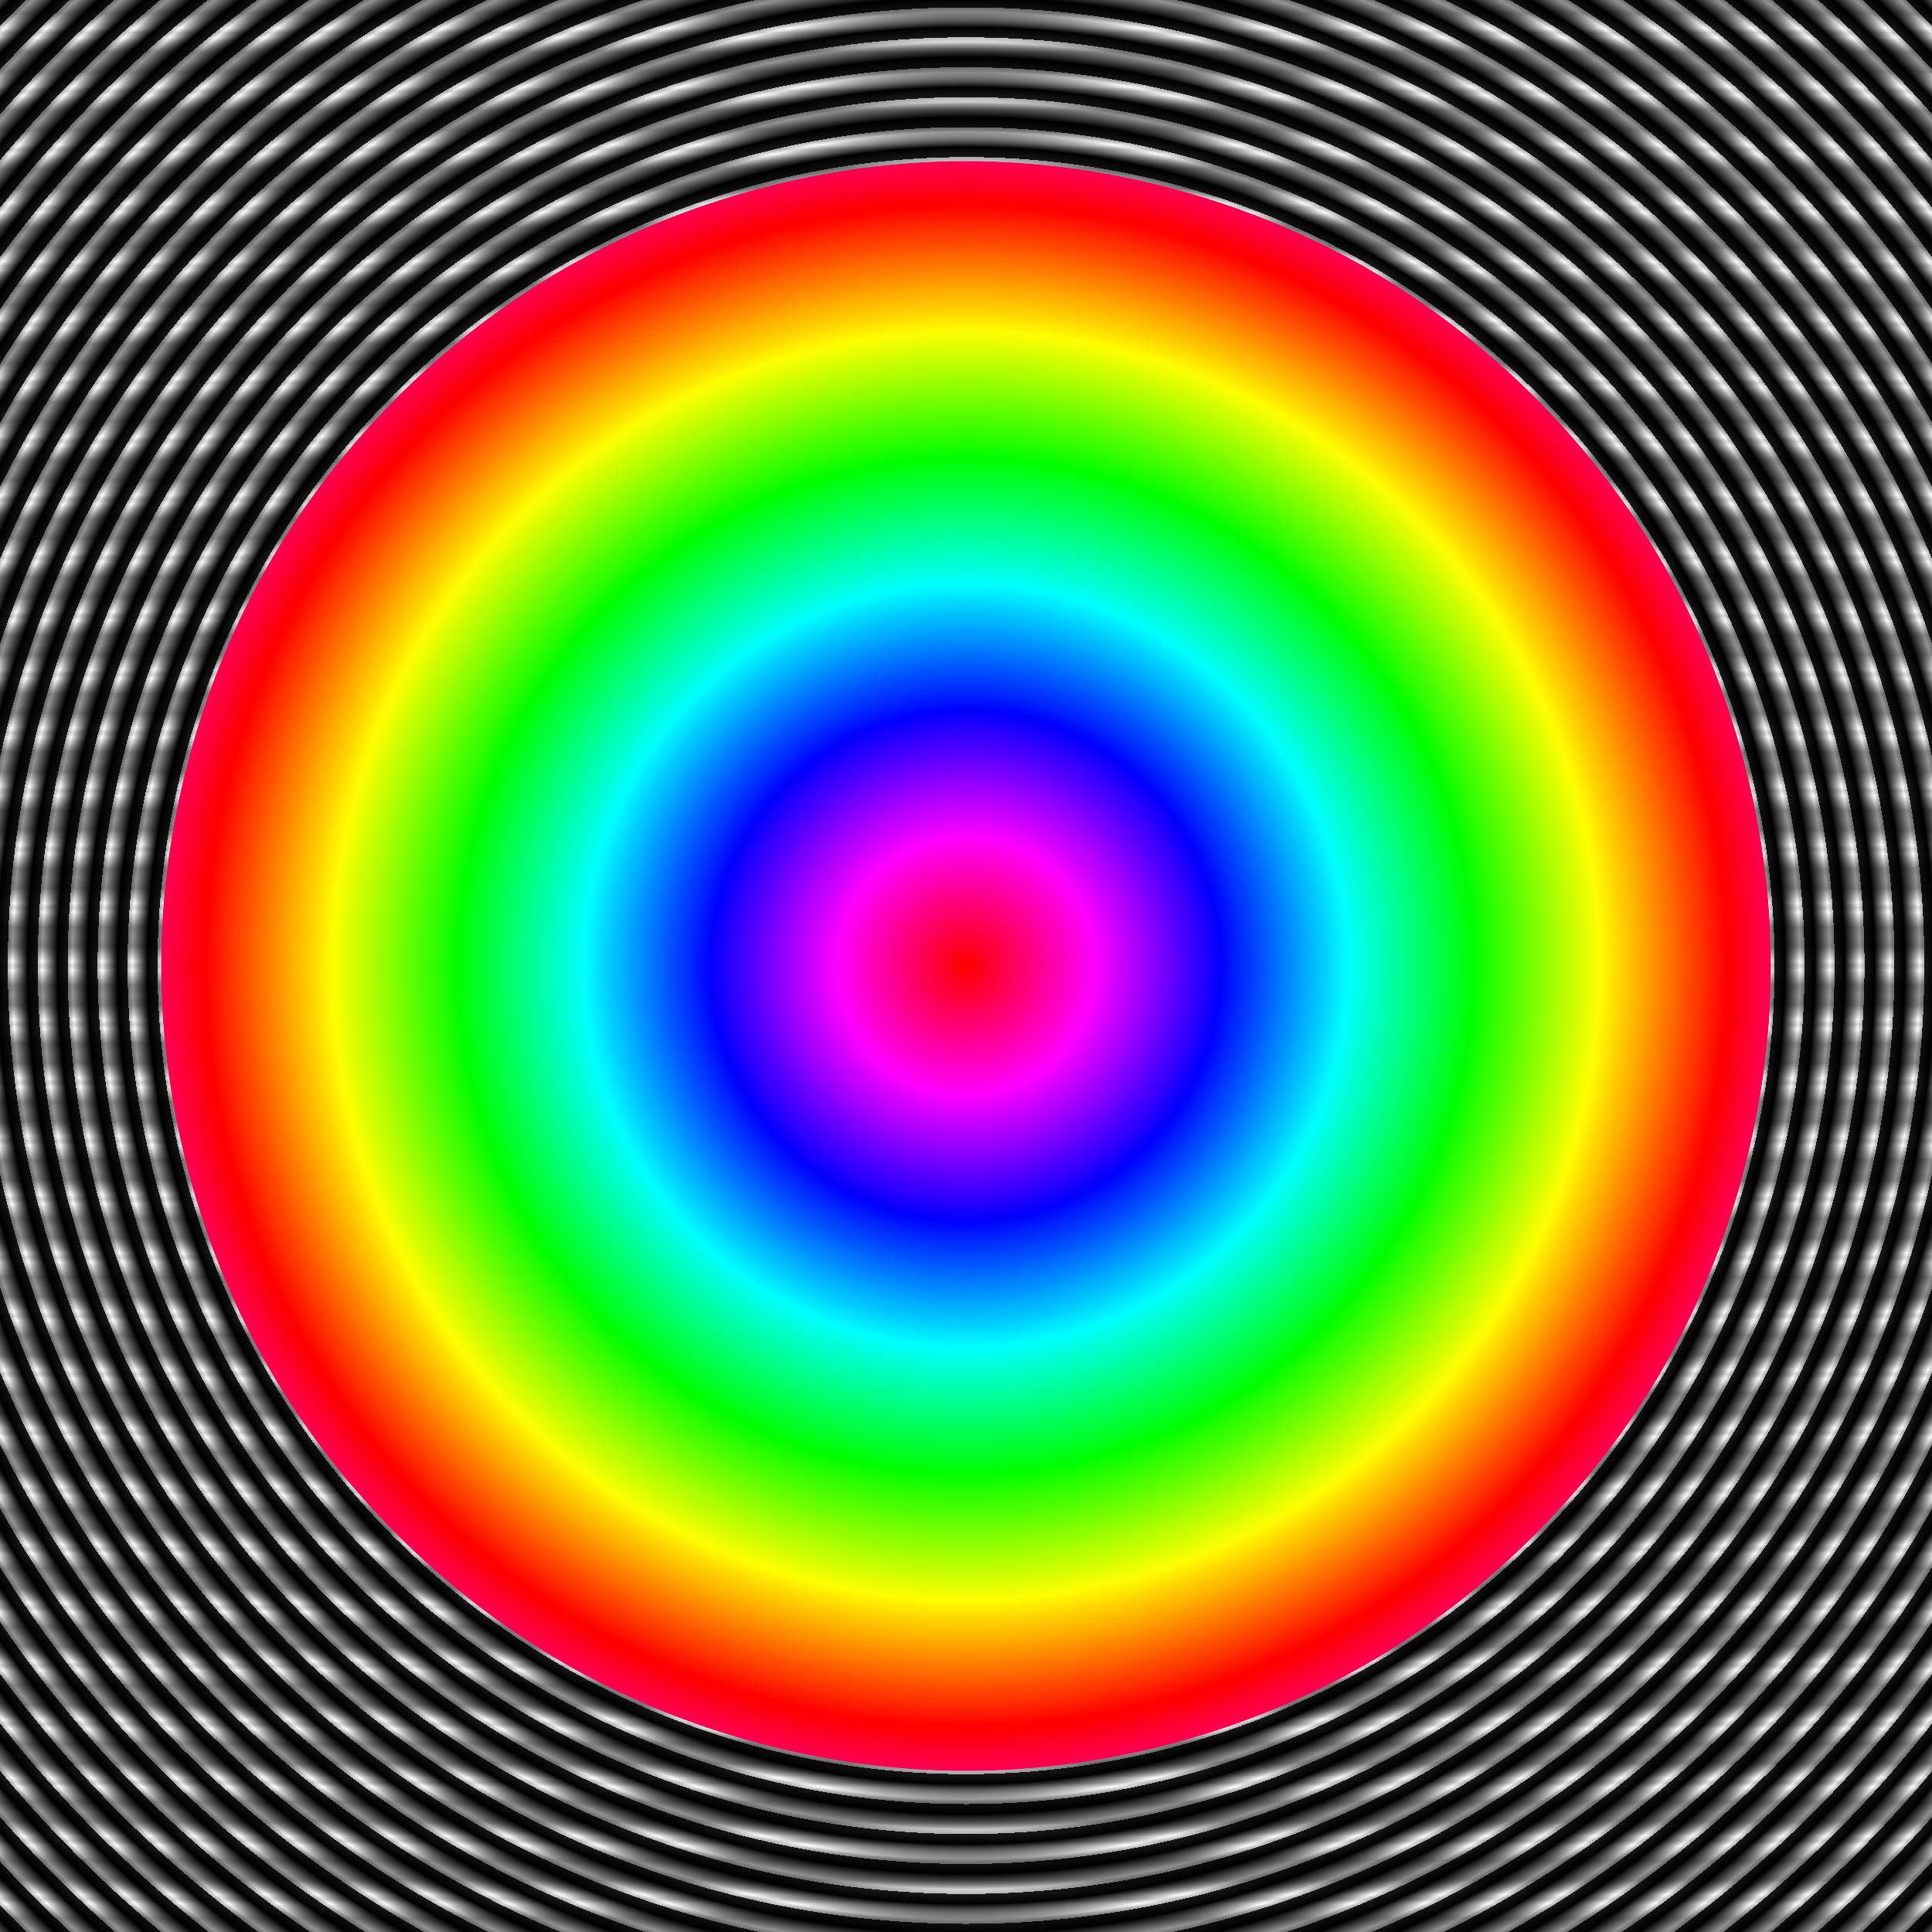 <?xml version="1.0" encoding="UTF-8" standalone="no"?>
<svg
   xmlns:dc="http://purl.org/dc/elements/1.1/"
   xmlns:cc="http://creativecommons.org/ns#"
   xmlns:rdf="http://www.w3.org/1999/02/22-rdf-syntax-ns#"
   xmlns:svg="http://www.w3.org/2000/svg"
   xmlns="http://www.w3.org/2000/svg"
   xmlns:xlink="http://www.w3.org/1999/xlink"
   xmlns:sodipodi="http://sodipodi.sourceforge.net/DTD/sodipodi-0.dtd"
   xmlns:inkscape="http://www.inkscape.org/namespaces/inkscape"
   height="600"
   width="600"
   version="1.1"
   viewBox="0 0 450 450"
   id="svg4623"
   sodipodi:docname="displacement 4.svg"
   inkscape:version="0.92.2 (5c3e80d, 2017-08-06)"
   enable-background="new">
  <defs
     id="defs4627">
    <linearGradient
       inkscape:collect="always"
       id="linearGradient5584">
      <stop
         style="stop-color:#00244d;stop-opacity:1;"
         offset="0"
         id="stop5580" />
      <stop
         id="stop5588"
         offset="0.3"
         style="stop-color:#145382;stop-opacity:0.698;" />
      <stop
         style="stop-color:#2589cc;stop-opacity:0.856"
         offset="0.411"
         id="stop5590" />
      <stop
         id="stop5594"
         offset="0.608"
         style="stop-color:#186c9f;stop-opacity:0.144" />
      <stop
         id="stop5592"
         offset="0.695"
         style="stop-color:#13608c;stop-opacity:0.811" />
      <stop
         style="stop-color:#92b6cb;stop-opacity:0.122"
         offset="0.774"
         id="stop5598" />
      <stop
         style="stop-color:#f6fbfd;stop-opacity:0.282"
         offset="0.893"
         id="stop5596" />
      <stop
         style="stop-color:#44c1ff;stop-opacity:0"
         offset="1"
         id="stop5582" />
    </linearGradient>
    <linearGradient
       inkscape:collect="always"
       id="linearGradient1656">
      <stop
         style="stop-color:#1a1a1a;stop-opacity:1;"
         offset="0"
         id="stop1652" />
      <stop
         id="stop1660"
         offset="0.337"
         style="stop-color:#000000;stop-opacity:1" />
      <stop
         style="stop-color:#ffffff;stop-opacity:1"
         offset="0.844"
         id="stop1662" />
      <stop
         style="stop-color:#bbbbbb;stop-opacity:1"
         offset="1"
         id="stop1654" />
    </linearGradient>
    <linearGradient
       x1="-165410"
       y1="-44885"
       gradientTransform="matrix(0.031,0,0,0.004,4961.968,-2445.617)"
       x2="-83491"
       gradientUnits="userSpaceOnUse"
       y2="-44885"
       id="linearGradient14418">
      <stop
         id="stop14416"
         stop-color="#fe0000"
         offset="0" />
      <stop
         id="stop14414"
         stop-color="#fe0000"
         offset="0.004" />
      <stop
         id="stop14412"
         stop-color="#fe0006"
         offset="0.008" />
      <stop
         id="stop14410"
         stop-color="#fe000c"
         offset="0.012" />
      <stop
         id="stop14408"
         stop-color="#fe0012"
         offset="0.016" />
      <stop
         id="stop14406"
         stop-color="#fe0018"
         offset="0.02" />
      <stop
         id="stop14404"
         stop-color="#fe001e"
         offset="0.023" />
      <stop
         id="stop14402"
         stop-color="#fe0024"
         offset="0.027" />
      <stop
         id="stop14400"
         stop-color="#fe002a"
         offset="0.031" />
      <stop
         id="stop14398"
         stop-color="#fe0030"
         offset="0.035" />
      <stop
         id="stop14396"
         stop-color="#fe0036"
         offset="0.039" />
      <stop
         id="stop14394"
         stop-color="#fe003c"
         offset="0.043" />
      <stop
         id="stop14392"
         stop-color="#fe0041"
         offset="0.047" />
      <stop
         id="stop14390"
         stop-color="#fe0047"
         offset="0.051" />
      <stop
         id="stop14388"
         stop-color="#fe004d"
         offset="0.055" />
      <stop
         id="stop14386"
         stop-color="#fe0053"
         offset="0.059" />
      <stop
         id="stop14384"
         stop-color="#fe0059"
         offset="0.062" />
      <stop
         id="stop14382"
         stop-color="#fe005f"
         offset="0.066" />
      <stop
         id="stop14380"
         stop-color="#fe0065"
         offset="0.07" />
      <stop
         id="stop14378"
         stop-color="#fe006b"
         offset="0.074" />
      <stop
         id="stop14376"
         stop-color="#fe0071"
         offset="0.078" />
      <stop
         id="stop14374"
         stop-color="#fe0077"
         offset="0.082" />
      <stop
         id="stop14372"
         stop-color="#fe007d"
         offset="0.086" />
      <stop
         id="stop14370"
         stop-color="#fe0084"
         offset="0.09" />
      <stop
         id="stop14368"
         stop-color="#fe008a"
         offset="0.094" />
      <stop
         id="stop14366"
         stop-color="#fe0090"
         offset="0.098" />
      <stop
         id="stop14364"
         stop-color="#fe0096"
         offset="0.102" />
      <stop
         id="stop14362"
         stop-color="#fe009c"
         offset="0.105" />
      <stop
         id="stop14360"
         stop-color="#fe00a2"
         offset="0.109" />
      <stop
         id="stop14358"
         stop-color="#fe00a8"
         offset="0.113" />
      <stop
         id="stop14356"
         stop-color="#fe00ae"
         offset="0.117" />
      <stop
         id="stop14354"
         stop-color="#fe00b4"
         offset="0.121" />
      <stop
         id="stop14352"
         stop-color="#fe00ba"
         offset="0.125" />
      <stop
         id="stop14350"
         stop-color="#fe00bf"
         offset="0.129" />
      <stop
         id="stop14348"
         stop-color="#fe00c5"
         offset="0.133" />
      <stop
         id="stop14346"
         stop-color="#fe00cb"
         offset="0.137" />
      <stop
         id="stop14344"
         stop-color="#fe00d1"
         offset="0.141" />
      <stop
         id="stop14342"
         stop-color="#fe00d7"
         offset="0.145" />
      <stop
         id="stop14340"
         stop-color="#fe00dd"
         offset="0.148" />
      <stop
         id="stop14338"
         stop-color="#fe00e3"
         offset="0.152" />
      <stop
         id="stop14336"
         stop-color="#fe00e9"
         offset="0.156" />
      <stop
         id="stop14334"
         stop-color="#fe00ef"
         offset="0.16" />
      <stop
         id="stop14332"
         stop-color="#fe00f5"
         offset="0.164" />
      <stop
         id="stop14330"
         stop-color="#fe00fb"
         offset="0.168" />
      <stop
         id="stop14328"
         stop-color="#fb00fe"
         offset="0.172" />
      <stop
         id="stop14326"
         stop-color="#f500fe"
         offset="0.176" />
      <stop
         id="stop14324"
         stop-color="#ef00fe"
         offset="0.18" />
      <stop
         id="stop14322"
         stop-color="#e900fe"
         offset="0.184" />
      <stop
         id="stop14320"
         stop-color="#e300fe"
         offset="0.188" />
      <stop
         id="stop14318"
         stop-color="#dd00fe"
         offset="0.191" />
      <stop
         id="stop14316"
         stop-color="#d700fe"
         offset="0.195" />
      <stop
         id="stop14314"
         stop-color="#d100fe"
         offset="0.199" />
      <stop
         id="stop14312"
         stop-color="#cb00fe"
         offset="0.203" />
      <stop
         id="stop14310"
         stop-color="#c500fe"
         offset="0.207" />
      <stop
         id="stop14308"
         stop-color="#bf00fe"
         offset="0.211" />
      <stop
         id="stop14306"
         stop-color="#ba00fe"
         offset="0.215" />
      <stop
         id="stop14304"
         stop-color="#b400fe"
         offset="0.219" />
      <stop
         id="stop14302"
         stop-color="#ae00fe"
         offset="0.223" />
      <stop
         id="stop14300"
         stop-color="#a800fe"
         offset="0.227" />
      <stop
         id="stop14298"
         stop-color="#a200fe"
         offset="0.23" />
      <stop
         id="stop14296"
         stop-color="#9c00fe"
         offset="0.234" />
      <stop
         id="stop14294"
         stop-color="#9600fe"
         offset="0.238" />
      <stop
         id="stop14292"
         stop-color="#9000fe"
         offset="0.242" />
      <stop
         id="stop14290"
         stop-color="#8a00fe"
         offset="0.246" />
      <stop
         id="stop14288"
         stop-color="#8400fe"
         offset="0.25" />
      <stop
         id="stop14286"
         stop-color="#7d00fe"
         offset="0.254" />
      <stop
         id="stop14284"
         stop-color="#7700fe"
         offset="0.258" />
      <stop
         id="stop14282"
         stop-color="#7100fe"
         offset="0.262" />
      <stop
         id="stop14280"
         stop-color="#6b00fe"
         offset="0.266" />
      <stop
         id="stop14278"
         stop-color="#6500fe"
         offset="0.27" />
      <stop
         id="stop14276"
         stop-color="#5f00fe"
         offset="0.273" />
      <stop
         id="stop14274"
         stop-color="#5900fe"
         offset="0.277" />
      <stop
         id="stop14272"
         stop-color="#5300fe"
         offset="0.281" />
      <stop
         id="stop14270"
         stop-color="#4d00fe"
         offset="0.285" />
      <stop
         id="stop14268"
         stop-color="#4700fe"
         offset="0.289" />
      <stop
         id="stop14266"
         stop-color="#4100fe"
         offset="0.293" />
      <stop
         id="stop14264"
         stop-color="#3c00fe"
         offset="0.297" />
      <stop
         id="stop14262"
         stop-color="#3600fe"
         offset="0.301" />
      <stop
         id="stop14260"
         stop-color="#3000fe"
         offset="0.305" />
      <stop
         id="stop14258"
         stop-color="#2a00fe"
         offset="0.309" />
      <stop
         id="stop14256"
         stop-color="#2400fe"
         offset="0.312" />
      <stop
         id="stop14254"
         stop-color="#1e00fe"
         offset="0.316" />
      <stop
         id="stop14252"
         stop-color="#1800fe"
         offset="0.32" />
      <stop
         id="stop14250"
         stop-color="#1200fe"
         offset="0.324" />
      <stop
         id="stop14248"
         stop-color="#0c00fe"
         offset="0.328" />
      <stop
         id="stop14246"
         stop-color="#0600fe"
         offset="0.332" />
      <stop
         id="stop14244"
         stop-color="#0000fe"
         offset="0.336" />
      <stop
         id="stop14242"
         stop-color="#0006fe"
         offset="0.34" />
      <stop
         id="stop14240"
         stop-color="#000cfe"
         offset="0.344" />
      <stop
         id="stop14238"
         stop-color="#0012fe"
         offset="0.348" />
      <stop
         id="stop14236"
         stop-color="#0018fe"
         offset="0.352" />
      <stop
         id="stop14234"
         stop-color="#001efe"
         offset="0.355" />
      <stop
         id="stop14232"
         stop-color="#0024fe"
         offset="0.359" />
      <stop
         id="stop14230"
         stop-color="#002afe"
         offset="0.363" />
      <stop
         id="stop14228"
         stop-color="#0030fe"
         offset="0.367" />
      <stop
         id="stop14226"
         stop-color="#0036fe"
         offset="0.371" />
      <stop
         id="stop14224"
         stop-color="#003cfe"
         offset="0.375" />
      <stop
         id="stop14222"
         stop-color="#0041fe"
         offset="0.379" />
      <stop
         id="stop14220"
         stop-color="#0047fe"
         offset="0.383" />
      <stop
         id="stop14218"
         stop-color="#004dfe"
         offset="0.387" />
      <stop
         id="stop14216"
         stop-color="#0053fe"
         offset="0.391" />
      <stop
         id="stop14214"
         stop-color="#0059fe"
         offset="0.395" />
      <stop
         id="stop14212"
         stop-color="#005ffe"
         offset="0.398" />
      <stop
         id="stop14210"
         stop-color="#0065fe"
         offset="0.402" />
      <stop
         id="stop14208"
         stop-color="#006bfe"
         offset="0.406" />
      <stop
         id="stop14206"
         stop-color="#0071fe"
         offset="0.41" />
      <stop
         id="stop14204"
         stop-color="#0077fe"
         offset="0.414" />
      <stop
         id="stop14202"
         stop-color="#007dfe"
         offset="0.418" />
      <stop
         id="stop14200"
         stop-color="#0084fe"
         offset="0.422" />
      <stop
         id="stop14198"
         stop-color="#008afe"
         offset="0.426" />
      <stop
         id="stop14196"
         stop-color="#0090fe"
         offset="0.43" />
      <stop
         id="stop14194"
         stop-color="#0096fe"
         offset="0.434" />
      <stop
         id="stop14192"
         stop-color="#009cfe"
         offset="0.438" />
      <stop
         id="stop14190"
         stop-color="#00a2fe"
         offset="0.441" />
      <stop
         id="stop14188"
         stop-color="#00a8fe"
         offset="0.445" />
      <stop
         id="stop14186"
         stop-color="#00aefe"
         offset="0.449" />
      <stop
         id="stop14184"
         stop-color="#00b4fe"
         offset="0.453" />
      <stop
         id="stop14182"
         stop-color="#00bafe"
         offset="0.457" />
      <stop
         id="stop14180"
         stop-color="#00bffe"
         offset="0.461" />
      <stop
         id="stop14178"
         stop-color="#00c5fe"
         offset="0.465" />
      <stop
         id="stop14176"
         stop-color="#00cbfe"
         offset="0.469" />
      <stop
         id="stop14174"
         stop-color="#00d1fe"
         offset="0.473" />
      <stop
         id="stop14172"
         stop-color="#00d7fe"
         offset="0.477" />
      <stop
         id="stop14170"
         stop-color="#00ddfe"
         offset="0.48" />
      <stop
         id="stop14168"
         stop-color="#00e3fe"
         offset="0.484" />
      <stop
         id="stop14166"
         stop-color="#00e9fe"
         offset="0.488" />
      <stop
         id="stop14164"
         stop-color="#00effe"
         offset="0.492" />
      <stop
         id="stop14162"
         stop-color="#00f5fe"
         offset="0.496" />
      <stop
         id="stop14160"
         stop-color="#00fbfe"
         offset="0.5" />
      <stop
         id="stop14158"
         stop-color="#00fefb"
         offset="0.504" />
      <stop
         id="stop14156"
         stop-color="#00fef5"
         offset="0.508" />
      <stop
         id="stop14154"
         stop-color="#00feef"
         offset="0.512" />
      <stop
         id="stop14152"
         stop-color="#00fee9"
         offset="0.516" />
      <stop
         id="stop14150"
         stop-color="#00fee3"
         offset="0.52" />
      <stop
         id="stop14148"
         stop-color="#00fedd"
         offset="0.523" />
      <stop
         id="stop14146"
         stop-color="#00fed7"
         offset="0.527" />
      <stop
         id="stop14144"
         stop-color="#00fed1"
         offset="0.531" />
      <stop
         id="stop14142"
         stop-color="#00fecb"
         offset="0.535" />
      <stop
         id="stop14140"
         stop-color="#00fec5"
         offset="0.539" />
      <stop
         id="stop14138"
         stop-color="#00febf"
         offset="0.543" />
      <stop
         id="stop14136"
         stop-color="#00feba"
         offset="0.547" />
      <stop
         id="stop14134"
         stop-color="#00feb4"
         offset="0.551" />
      <stop
         id="stop14132"
         stop-color="#00feae"
         offset="0.555" />
      <stop
         id="stop14130"
         stop-color="#00fea8"
         offset="0.559" />
      <stop
         id="stop14128"
         stop-color="#00fea2"
         offset="0.562" />
      <stop
         id="stop14126"
         stop-color="#00fe9c"
         offset="0.566" />
      <stop
         id="stop14124"
         stop-color="#00fe96"
         offset="0.57" />
      <stop
         id="stop14122"
         stop-color="#00fe90"
         offset="0.574" />
      <stop
         id="stop14120"
         stop-color="#00fe8a"
         offset="0.578" />
      <stop
         id="stop14118"
         stop-color="#00fe84"
         offset="0.582" />
      <stop
         id="stop14116"
         stop-color="#00fe7d"
         offset="0.586" />
      <stop
         id="stop14114"
         stop-color="#00fe77"
         offset="0.59" />
      <stop
         id="stop14112"
         stop-color="#00fe71"
         offset="0.594" />
      <stop
         id="stop14110"
         stop-color="#00fe6b"
         offset="0.598" />
      <stop
         id="stop14108"
         stop-color="#00fe65"
         offset="0.602" />
      <stop
         id="stop14106"
         stop-color="#00fe5f"
         offset="0.605" />
      <stop
         id="stop14104"
         stop-color="#00fe59"
         offset="0.609" />
      <stop
         id="stop14102"
         stop-color="#00fe53"
         offset="0.613" />
      <stop
         id="stop14100"
         stop-color="#00fe4d"
         offset="0.617" />
      <stop
         id="stop14098"
         stop-color="#00fe47"
         offset="0.621" />
      <stop
         id="stop14096"
         stop-color="#00fe41"
         offset="0.625" />
      <stop
         id="stop14094"
         stop-color="#00fe3c"
         offset="0.629" />
      <stop
         id="stop14092"
         stop-color="#00fe36"
         offset="0.633" />
      <stop
         id="stop14090"
         stop-color="#00fe30"
         offset="0.637" />
      <stop
         id="stop14088"
         stop-color="#00fe2a"
         offset="0.641" />
      <stop
         id="stop14086"
         stop-color="#00fe24"
         offset="0.645" />
      <stop
         id="stop14084"
         stop-color="#00fe1e"
         offset="0.648" />
      <stop
         id="stop14082"
         stop-color="#00fe18"
         offset="0.652" />
      <stop
         id="stop14080"
         stop-color="#00fe12"
         offset="0.656" />
      <stop
         id="stop14078"
         stop-color="#00fe0c"
         offset="0.66" />
      <stop
         id="stop14076"
         stop-color="#00fe06"
         offset="0.664" />
      <stop
         id="stop14074"
         stop-color="#00fe00"
         offset="0.668" />
      <stop
         id="stop14072"
         stop-color="#06fe00"
         offset="0.672" />
      <stop
         id="stop14070"
         stop-color="#0cfe00"
         offset="0.676" />
      <stop
         id="stop14068"
         stop-color="#12fe00"
         offset="0.68" />
      <stop
         id="stop14066"
         stop-color="#18fe00"
         offset="0.684" />
      <stop
         id="stop14064"
         stop-color="#1efe00"
         offset="0.688" />
      <stop
         id="stop14062"
         stop-color="#24fe00"
         offset="0.691" />
      <stop
         id="stop14060"
         stop-color="#2afe00"
         offset="0.695" />
      <stop
         id="stop14058"
         stop-color="#30fe00"
         offset="0.699" />
      <stop
         id="stop14056"
         stop-color="#36fe00"
         offset="0.703" />
      <stop
         id="stop14054"
         stop-color="#3cfe00"
         offset="0.707" />
      <stop
         id="stop14052"
         stop-color="#41fe00"
         offset="0.711" />
      <stop
         id="stop14050"
         stop-color="#47fe00"
         offset="0.715" />
      <stop
         id="stop14048"
         stop-color="#4dfe00"
         offset="0.719" />
      <stop
         id="stop14046"
         stop-color="#53fe00"
         offset="0.723" />
      <stop
         id="stop14044"
         stop-color="#59fe00"
         offset="0.727" />
      <stop
         id="stop14042"
         stop-color="#5ffe00"
         offset="0.73" />
      <stop
         id="stop14040"
         stop-color="#65fe00"
         offset="0.734" />
      <stop
         id="stop14038"
         stop-color="#6bfe00"
         offset="0.738" />
      <stop
         id="stop14036"
         stop-color="#71fe00"
         offset="0.742" />
      <stop
         id="stop14034"
         stop-color="#77fe00"
         offset="0.746" />
      <stop
         id="stop14032"
         stop-color="#7dfe00"
         offset="0.75" />
      <stop
         id="stop14030"
         stop-color="#84fe00"
         offset="0.754" />
      <stop
         id="stop14028"
         stop-color="#8afe00"
         offset="0.758" />
      <stop
         id="stop14026"
         stop-color="#90fe00"
         offset="0.762" />
      <stop
         id="stop14024"
         stop-color="#96fe00"
         offset="0.766" />
      <stop
         id="stop14022"
         stop-color="#9cfe00"
         offset="0.77" />
      <stop
         id="stop14020"
         stop-color="#a2fe00"
         offset="0.773" />
      <stop
         id="stop14018"
         stop-color="#a8fe00"
         offset="0.777" />
      <stop
         id="stop14016"
         stop-color="#aefe00"
         offset="0.781" />
      <stop
         id="stop14014"
         stop-color="#b4fe00"
         offset="0.785" />
      <stop
         id="stop14012"
         stop-color="#bafe00"
         offset="0.789" />
      <stop
         id="stop14010"
         stop-color="#bffe00"
         offset="0.793" />
      <stop
         id="stop14008"
         stop-color="#c5fe00"
         offset="0.797" />
      <stop
         id="stop14006"
         stop-color="#cbfe00"
         offset="0.801" />
      <stop
         id="stop14004"
         stop-color="#d1fe00"
         offset="0.805" />
      <stop
         id="stop14002"
         stop-color="#d7fe00"
         offset="0.809" />
      <stop
         id="stop14000"
         stop-color="#ddfe00"
         offset="0.812" />
      <stop
         id="stop13998"
         stop-color="#e3fe00"
         offset="0.816" />
      <stop
         id="stop13996"
         stop-color="#e9fe00"
         offset="0.82" />
      <stop
         id="stop13994"
         stop-color="#effe00"
         offset="0.824" />
      <stop
         id="stop13992"
         stop-color="#f5fe00"
         offset="0.828" />
      <stop
         id="stop13990"
         stop-color="#fbfe00"
         offset="0.832" />
      <stop
         id="stop13988"
         stop-color="#fefb00"
         offset="0.836" />
      <stop
         id="stop13986"
         stop-color="#fef500"
         offset="0.84" />
      <stop
         id="stop13984"
         stop-color="#feef00"
         offset="0.844" />
      <stop
         id="stop13982"
         stop-color="#fee900"
         offset="0.848" />
      <stop
         id="stop13980"
         stop-color="#fee300"
         offset="0.852" />
      <stop
         id="stop13978"
         stop-color="#fedd00"
         offset="0.855" />
      <stop
         id="stop13976"
         stop-color="#fed700"
         offset="0.859" />
      <stop
         id="stop13974"
         stop-color="#fed100"
         offset="0.863" />
      <stop
         id="stop13972"
         stop-color="#fecb00"
         offset="0.867" />
      <stop
         id="stop13970"
         stop-color="#fec500"
         offset="0.871" />
      <stop
         id="stop13968"
         stop-color="#febf00"
         offset="0.875" />
      <stop
         id="stop13966"
         stop-color="#feba00"
         offset="0.879" />
      <stop
         id="stop13964"
         stop-color="#feb400"
         offset="0.883" />
      <stop
         id="stop13962"
         stop-color="#feae00"
         offset="0.887" />
      <stop
         id="stop13960"
         stop-color="#fea800"
         offset="0.891" />
      <stop
         id="stop13958"
         stop-color="#fea200"
         offset="0.895" />
      <stop
         id="stop13956"
         stop-color="#fe9c00"
         offset="0.898" />
      <stop
         id="stop13954"
         stop-color="#fe9600"
         offset="0.902" />
      <stop
         id="stop13952"
         stop-color="#fe9000"
         offset="0.906" />
      <stop
         id="stop13950"
         stop-color="#fe8a00"
         offset="0.91" />
      <stop
         id="stop13948"
         stop-color="#fe8400"
         offset="0.914" />
      <stop
         id="stop13946"
         stop-color="#fe7d00"
         offset="0.918" />
      <stop
         id="stop13944"
         stop-color="#fe7700"
         offset="0.922" />
      <stop
         id="stop13942"
         stop-color="#fe7100"
         offset="0.926" />
      <stop
         id="stop13940"
         stop-color="#fe6b00"
         offset="0.93" />
      <stop
         id="stop13938"
         stop-color="#fe6500"
         offset="0.934" />
      <stop
         id="stop13936"
         stop-color="#fe5f00"
         offset="0.938" />
      <stop
         id="stop13934"
         stop-color="#fe5900"
         offset="0.941" />
      <stop
         id="stop13932"
         stop-color="#fe5300"
         offset="0.945" />
      <stop
         id="stop13930"
         stop-color="#fe4d00"
         offset="0.949" />
      <stop
         id="stop13928"
         stop-color="#fe4700"
         offset="0.953" />
      <stop
         id="stop13926"
         stop-color="#fe4100"
         offset="0.957" />
      <stop
         id="stop13924"
         stop-color="#fe3c00"
         offset="0.961" />
      <stop
         id="stop13922"
         stop-color="#fe3600"
         offset="0.965" />
      <stop
         id="stop13920"
         stop-color="#fe3000"
         offset="0.969" />
      <stop
         id="stop13918"
         stop-color="#fe2a00"
         offset="0.973" />
      <stop
         id="stop13916"
         stop-color="#fe2400"
         offset="0.977" />
      <stop
         id="stop13914"
         stop-color="#fe1e00"
         offset="0.98" />
      <stop
         id="stop13912"
         stop-color="#fe1800"
         offset="0.984" />
      <stop
         id="stop13910"
         stop-color="#fe1200"
         offset="0.988" />
      <stop
         id="stop13908"
         stop-color="#fe0c00"
         offset="0.992" />
      <stop
         id="stop13906"
         stop-color="#fe0600"
         offset="0.996" />
      <stop
         id="stop13904"
         stop-color="#fe0000"
         offset="1" />
    </linearGradient>
    <linearGradient
       inkscape:collect="always"
       id="linearGradient4311">
      <stop
         style="stop-color:#009bff;stop-opacity:1"
         offset="0"
         id="stop4313" />
      <stop
         id="stop6948"
         offset="0.162"
         style="stop-color:#003969;stop-opacity:1" />
      <stop
         style="stop-color:#02030f;stop-opacity:1"
         offset="0.46"
         id="stop6952" />
      <stop
         style="stop-color:#101b6d;stop-opacity:1"
         offset="0.493"
         id="stop6950" />
      <stop
         id="stop6987"
         offset="0.52"
         style="stop-color:#04125f;stop-opacity:1" />
      <stop
         id="stop6985"
         offset="0.536"
         style="stop-color:#c8d3eb;stop-opacity:1" />
      <stop
         id="stop6944"
         offset="0.593"
         style="stop-color:#77b2ff;stop-opacity:1" />
      <stop
         style="stop-color:#000000;stop-opacity:1"
         offset="0.624"
         id="stop6983" />
      <stop
         style="stop-color:#2aa4ff;stop-opacity:1"
         offset="0.644"
         id="stop6954" />
      <stop
         id="stop6956"
         offset="0.701"
         style="stop-color:#070505;stop-opacity:1" />
      <stop
         style="stop-color:#140005;stop-opacity:1"
         offset="0.767"
         id="stop6946" />
      <stop
         id="stop6960"
         offset="0.804"
         style="stop-color:#4e006d;stop-opacity:1" />
      <stop
         id="stop6958"
         offset="0.864"
         style="stop-color:#e70029;stop-opacity:1" />
      <stop
         style="stop-color:#ff032b;stop-opacity:1"
         offset="0.932"
         id="stop6962" />
      <stop
         id="stop6964"
         offset="0.966"
         style="stop-color:#e10018;stop-opacity:1" />
      <stop
         style="stop-color:#f70e05;stop-opacity:1"
         offset="1"
         id="stop4315" />
    </linearGradient>
    <linearGradient
       inkscape:collect="always"
       xlink:href="#linearGradient4311"
       id="linearGradient1645"
       x1="132.688"
       y1="-134.164"
       x2="365.622"
       y2="-134.164"
       gradientUnits="userSpaceOnUse" />
    <linearGradient
       inkscape:collect="always"
       xlink:href="#linearGradient1656"
       id="linearGradient1658"
       x1="139.287"
       y1="-254.238"
       x2="354.22"
       y2="-254.238"
       gradientUnits="userSpaceOnUse" />
    <clipPath
       clipPathUnits="userSpaceOnUse"
       id="clipPath4763">
      <path
         style="color:#000000;clip-rule:nonzero;display:inline;overflow:visible;visibility:visible;opacity:1;isolation:auto;mix-blend-mode:normal;color-interpolation:sRGB;color-interpolation-filters:linearRGB;solid-color:#000000;solid-opacity:1;vector-effect:none;fill:#ffffff;fill-opacity:1;fill-rule:evenodd;stroke:none;stroke-width:18;stroke-linecap:butt;stroke-linejoin:miter;stroke-miterlimit:4;stroke-dasharray:none;stroke-dashoffset:0;stroke-opacity:1;marker:none;paint-order:markers fill stroke;color-rendering:auto;image-rendering:auto;shape-rendering:auto;text-rendering:auto;enable-background:accumulate"
         d="m 225,412.5 c -32.352,0 -65.732,-8.944 -93.75,-25.12 -28.018,-16.176 -52.454,-40.612 -68.63,-68.63 -16.176,-28.018 -25.12,-61.398 -25.12,-93.75 0,-32.352 8.944,-65.732 25.12,-93.75 16.176,-28.018 40.612,-52.454 68.63,-68.63 28.018,-16.176 61.398,-25.12 93.75,-25.12 32.352,0 65.732,8.944 93.75,25.12 28.018,16.176 52.454,40.612 68.63,68.63 16.176,28.018 25.12,61.398 25.12,93.75 0,32.352 -8.944,65.732 -25.12,93.75 -16.176,28.018 -40.612,52.454 -68.63,68.63 -28.018,16.176 -61.398,25.12 -93.75,25.12 z"
         id="path4765"
         inkscape:connector-curvature="0"
         sodipodi:nodetypes="sssssssssssss" />
    </clipPath>
    <linearGradient
       inkscape:collect="always"
       xlink:href="#linearGradient5584"
       id="linearGradient5586"
       x1="174.947"
       y1="-418.955"
       x2="389.881"
       y2="-418.955"
       gradientUnits="userSpaceOnUse" />
    <linearGradient
       inkscape:collect="always"
       xlink:href="#linearGradient1656"
       id="linearGradient5650"
       x1="-1.239064189792471e-013"
       y1="58.096"
       x2="-1.021679621330054e-013"
       y2="413.124"
       gradientUnits="userSpaceOnUse"
       spreadMethod="reflect"
       gradientTransform="translate(473.094,-497.109)" />
    <radialGradient
       inkscape:collect="always"
       xlink:href="#linearGradient1656"
       id="radialGradient5706"
       cx="225"
       cy="225"
       fx="225"
       fy="225"
       r="225"
       gradientUnits="userSpaceOnUse"
       spreadMethod="repeat"
       gradientTransform="matrix(0.031,4.305040225017347e-16,-4.376134994973919e-16,0.031,218.045,217.936)" />
    <radialGradient
       inkscape:collect="always"
       xlink:href="#linearGradient14418"
       id="radialGradient5708"
       gradientUnits="userSpaceOnUse"
       gradientTransform="matrix(0.787,3.376662951882716e-14,-3.974262075835543e-14,0.787,47.901,47.901)"
       cx="225"
       cy="225"
       fx="225"
       fy="225"
       r="225"
       spreadMethod="repeat" />
    <filter
       style="color-interpolation-filters:sRGB"
       id="filter5714"
       inkscape:label="filter12"
       x="0"
       y="0"
       height="1"
       width="1">
      <feBlend
         mode="screen"
         in2="BackgroundImage"
         id="feBlend5716"
         result="result1" />
      <feBlend
         mode="multiply"
         id="feBlend5727"
         in="SourceGraphic"
         in2="result1" />
    </filter>
    <linearGradient
       inkscape:collect="always"
       xlink:href="#linearGradient1656"
       id="linearGradient5745"
       gradientUnits="userSpaceOnUse"
       x1="225"
       y1="218.208"
       x2="225"
       y2="225"
       spreadMethod="reflect" />
    <filter
       width="1"
       height="1"
       y="0"
       x="0"
       style="color-interpolation-filters:sRGB"
       id="filter5781"
       inkscape:label="anim">
      <feColorMatrix
         in="SourceGraphic"
         values="0"
         id="feColorMatrix5747"
         type="hueRotate">
        <animate
           attributeName="values"
           from="0"
           to="360"
           dur="3s"
           repeatCount="indefinite" />
      </feColorMatrix>
      <feComponentTransfer
         id="feComponentTransfer5757">
        <feFuncR
           tableValues=""
           type="identity"
           id="feFuncR5749" />
        <feFuncG
           tableValues="0"
           type="discrete"
           id="feFuncG5751" />
        <feFuncB
           tableValues="0"
           type="discrete"
           id="feFuncB5753" />
        <feFuncA
           type="identity"
           id="feFuncA5755" />
      </feComponentTransfer>
      <feColorMatrix
         type="luminanceToAlpha"
         id="feColorMatrix5759" />
      <feComponentTransfer
         id="feComponentTransfer5769">
        <feFuncR
           type="identity"
           id="feFuncR5761" />
        <feFuncG
           type="identity"
           id="feFuncG5763" />
        <feFuncB
           type="identity"
           id="feFuncB5765" />
        <feFuncA
           intercept="-0.22"
           slope="5.05"
           type="linear"
           id="feFuncA5767" />
      </feComponentTransfer>
      <feGaussianBlur
         result="result2"
         id="feGaussianBlur5771"
         stdDeviation="12.72" />
      <feFlood
         flood-color="rgb(128,128,128)"
         result="result1"
         id="feFlood5773" />
      <feComposite
         result="result4"
         operator="in"
         id="feComposite5775"
         in2="result2" />
      <feImage
         result="result3"
         xlink:href="#g5741"
         id="feImage5777" />
      <feDisplacementMap
         scale="89.8"
         xChannelSelector="R"
         id="feDisplacementMap5779"
         in2="result4" />
    </filter>
  </defs>
  <sodipodi:namedview
     pagecolor="#003af6"
     bordercolor="#ffffff"
     borderopacity="1"
     objecttolerance="10"
     gridtolerance="10"
     guidetolerance="10"
     inkscape:pageopacity="0.7450980392"
     inkscape:pageshadow="2"
     inkscape:window-width="1366"
     inkscape:window-height="705"
     id="namedview4625"
     showgrid="false"
     inkscape:pagecheckerboard="true"
     borderlayer="true"
     inkscape:showpageshadow="false"
     units="px"
     guidecolor="#00ffe4"
     guideopacity="1"
     guidehicolor="#f000ff"
     guidehiopacity="1"
     inkscape:snap-global="false"
     inkscape:zoom="0.8833333333333333"
     inkscape:cx="300"
     inkscape:cy="300"
     inkscape:window-x="-8"
     inkscape:window-y="-8"
     inkscape:window-maximized="1"
     inkscape:current-layer="svg4623"
     showguides="true"
     inkscape:guide-bbox="true" />
  <path
     inkscape:connector-curvature="0"
     id="path1742"
     d="m 473.094,-497.109 h 450 v 450 h -450 z"
     style="color:#000000;clip-rule:nonzero;display:inline;overflow:visible;visibility:visible;opacity:1;isolation:auto;mix-blend-mode:normal;color-interpolation:sRGB;color-interpolation-filters:linearRGB;solid-color:#000000;solid-opacity:1;vector-effect:none;fill:url(#linearGradient5650);fill-opacity:1;fill-rule:evenodd;stroke:none;stroke-width:18;stroke-linecap:butt;stroke-linejoin:miter;stroke-miterlimit:4;stroke-dasharray:none;stroke-dashoffset:0;stroke-opacity:1;marker:none;paint-order:markers fill stroke;color-rendering:auto;image-rendering:auto;shape-rendering:auto;text-rendering:auto;enable-background:accumulate" />
  <path
     style="color:#000000;clip-rule:nonzero;display:inline;overflow:visible;visibility:visible;opacity:1;isolation:auto;mix-blend-mode:normal;color-interpolation:sRGB;color-interpolation-filters:linearRGB;solid-color:#000000;solid-opacity:1;vector-effect:none;fill:url(#linearGradient1645);fill-opacity:1;fill-rule:evenodd;stroke:none;stroke-width:18;stroke-linecap:butt;stroke-linejoin:miter;stroke-miterlimit:4;stroke-dasharray:none;stroke-dashoffset:0;stroke-opacity:1;marker:none;paint-order:markers fill stroke;color-rendering:auto;image-rendering:auto;shape-rendering:auto;text-rendering:auto;enable-background:accumulate"
     d="m 141.688,-187.597 h 214.934 v 106.867 h -214.934 z"
     id="rect832" />
  <path
     id="path1648"
     d="m 139.287,-307.672 h 214.934 v 106.867 h -214.934 z"
     style="color:#000000;clip-rule:nonzero;display:inline;overflow:visible;visibility:visible;opacity:1;isolation:auto;mix-blend-mode:normal;color-interpolation:sRGB;color-interpolation-filters:linearRGB;solid-color:#000000;solid-opacity:1;vector-effect:none;fill:url(#linearGradient1658);fill-opacity:1;fill-rule:evenodd;stroke:none;stroke-width:18;stroke-linecap:butt;stroke-linejoin:miter;stroke-miterlimit:4;stroke-dasharray:none;stroke-dashoffset:0;stroke-opacity:1;marker:none;paint-order:markers fill stroke;color-rendering:auto;image-rendering:auto;shape-rendering:auto;text-rendering:auto;enable-background:accumulate;"
     inkscape:connector-curvature="0" />
  <path
     inkscape:connector-curvature="0"
     style="color:#000000;clip-rule:nonzero;display:inline;overflow:visible;visibility:visible;opacity:1;isolation:auto;mix-blend-mode:normal;color-interpolation:sRGB;color-interpolation-filters:linearRGB;solid-color:#000000;solid-opacity:1;vector-effect:none;fill:url(#linearGradient5586);fill-opacity:1;fill-rule:evenodd;stroke:none;stroke-width:18;stroke-linecap:butt;stroke-linejoin:miter;stroke-miterlimit:4;stroke-dasharray:none;stroke-dashoffset:0;stroke-opacity:1;marker:none;paint-order:markers fill stroke;color-rendering:auto;image-rendering:auto;shape-rendering:auto;text-rendering:auto;enable-background:accumulate"
     d="m 174.947,-472.389 h 214.934 v 106.867 h -214.934 z"
     id="path4771" />
  <g
     id="g5741">
    <path
       style="color:#000000;clip-rule:nonzero;display:inline;overflow:visible;visibility:visible;opacity:1;isolation:auto;mix-blend-mode:normal;color-interpolation:sRGB;color-interpolation-filters:linearRGB;solid-color:#000000;solid-opacity:1;vector-effect:none;fill:url(#radialGradient5706);fill-opacity:1;fill-rule:evenodd;stroke:none;stroke-width:18;stroke-linecap:butt;stroke-linejoin:miter;stroke-miterlimit:4;stroke-dasharray:none;stroke-dashoffset:0;stroke-opacity:1;marker:none;paint-order:markers fill stroke;color-rendering:auto;image-rendering:auto;shape-rendering:auto;text-rendering:auto;enable-background:accumulate"
       d="m -8.881784197001252e-16,-1.119104808822158e-13 h 450 v 450 h -450 z"
       id="path5169"
       inkscape:connector-curvature="0" />
    <path
       inkscape:connector-curvature="0"
       id="path5710"
       d="m -8.881784197001252e-16,-1.119104808822158e-13 h 450 v 450 h -450 z"
       style="color:#000000;clip-rule:nonzero;display:inline;overflow:visible;visibility:visible;opacity:0.683;isolation:auto;mix-blend-mode:normal;color-interpolation:sRGB;color-interpolation-filters:linearRGB;solid-color:#000000;solid-opacity:1;vector-effect:none;fill:url(#linearGradient5745);fill-opacity:1;fill-rule:evenodd;stroke:none;stroke-width:18;stroke-linecap:butt;stroke-linejoin:miter;stroke-miterlimit:4;stroke-dasharray:none;stroke-dashoffset:0;stroke-opacity:1;marker:none;paint-order:markers fill stroke;filter:url(#filter5714);color-rendering:auto;image-rendering:auto;shape-rendering:auto;text-rendering:auto;enable-background:accumulate" />
  </g>
  <g
     id="g4761"
     clip-path="url(#clipPath4763)">
    <path
       inkscape:connector-curvature="0"
       id="rect444"
       d="m -2.664535259100376e-15,-8.348877145181177e-14 h 450 v 450 h -450 z"
       style="color:#000000;clip-rule:nonzero;display:inline;overflow:visible;visibility:visible;opacity:1;isolation:auto;mix-blend-mode:normal;color-interpolation:sRGB;color-interpolation-filters:linearRGB;solid-color:#000000;solid-opacity:1;vector-effect:none;fill:url(#radialGradient5708);fill-opacity:1;fill-rule:evenodd;stroke:none;stroke-width:18;stroke-linecap:butt;stroke-linejoin:miter;stroke-miterlimit:4;stroke-dasharray:none;stroke-dashoffset:0;stroke-opacity:1;marker:none;paint-order:markers fill stroke;color-rendering:auto;image-rendering:auto;shape-rendering:auto;text-rendering:auto;enable-background:accumulate;filter:url(#filter5781)" />
  </g>
</svg>
